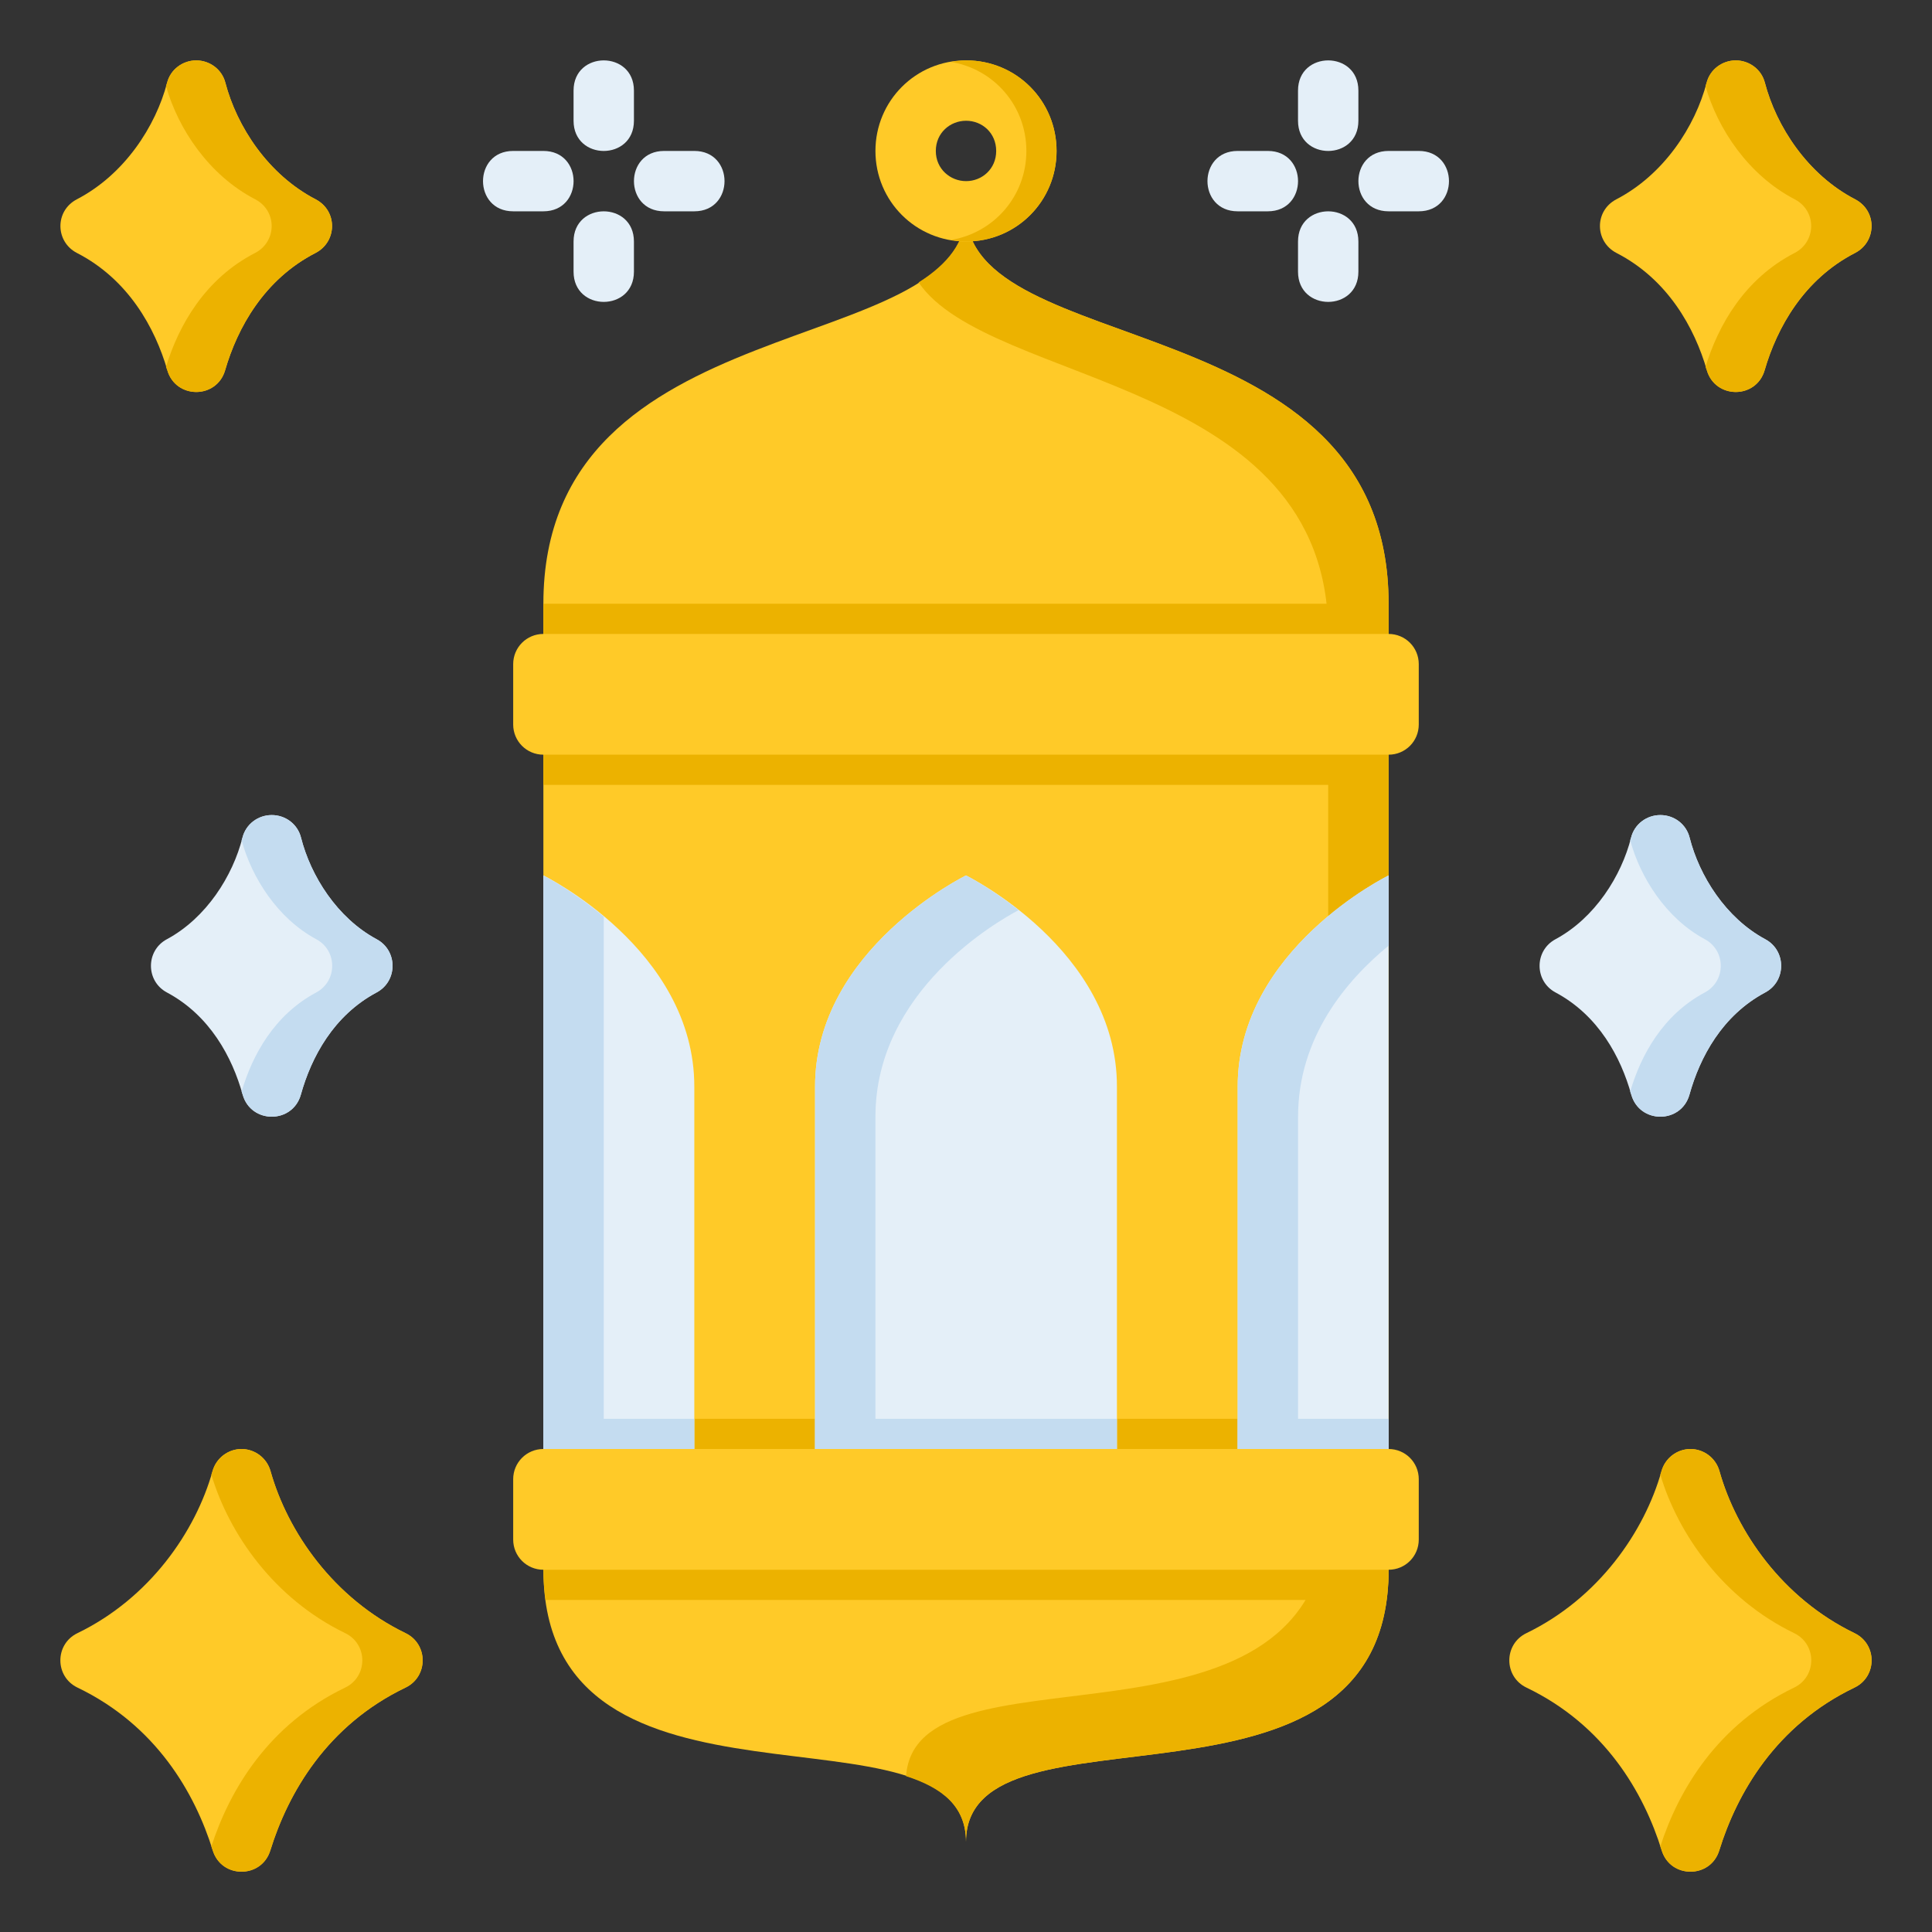 <svg xmlns:xlink="http://www.w3.org/1999/xlink" xmlns="http://www.w3.org/2000/svg" width="40" height="40" viewBox="0 0 40 40" fill="none">
<rect x="0" y="0" width="40" height="40" fill="#333333" stroke="none"/>
<path d="M11.25 13.751V12.5C11.25 6.244 20 7.495 20 4.367C20 7.495 28.749 6.244 28.749 12.5V13.751H11.25Z" fill="#FFCA28"/>
<path d="M20 4.367C20 5.014 19.613 5.469 19.019 5.847C20.48 8.001 27.5 7.817 27.5 13.124V13.751H28.75V12.499C28.75 6.243 20 7.495 20 4.367V4.367Z" fill="#ECB200"/>
<path d="M11.25 12.5V13.75H28.749V12.5H11.25Z" fill="#ECB200"/>
<path d="M28.75 31.875V32.5C28.75 38.125 20.001 35.009 20 38.134C20 35.009 11.251 38.125 11.251 32.5V31.875H28.75Z" fill="#FFCA28"/>
<path d="M27.453 31.875C26.812 36.572 18.949 33.945 18.76 36.774C19.503 37.013 20 37.397 20 38.133C20 35.008 28.75 38.125 28.75 32.5V31.875H27.453Z" fill="#ECB200"/>
<path d="M11.25 15H28.749V30.625H11.25V15Z" fill="#FFCA28"/>
<path d="M11.25 15V16.25H27.499V29.375H28.749V15H11.25Z" fill="#ECB200"/>
<path d="M11.25 29.375V30.625H28.749V29.375H11.25Z" fill="#ECB200"/>
<path d="M11.25 31.875V32.5C11.25 32.724 11.269 32.928 11.295 33.125H28.704C28.731 32.928 28.749 32.724 28.749 32.5V31.875H11.25Z" fill="#ECB200"/>
<path d="M16.875 30.625V22.5C16.872 19.652 20 18.125 20 18.125C20 18.125 23.128 19.652 23.125 22.5V30.625H16.875Z" fill="#E4EFF8"/>
<path d="M20 18.125C20 18.125 16.872 19.652 16.875 22.5V30.625H18.125V23.125C18.122 20.51 20.658 19.071 21.09 18.843C20.496 18.375 20 18.125 20 18.125Z" fill="#C4DCF0"/>
<path d="M28.75 18.125C28.75 18.125 25.622 19.652 25.625 22.5V30.625H28.75V18.125Z" fill="#E4EFF8"/>
<path d="M28.75 18.125C28.75 18.125 25.622 19.652 25.625 22.5V30.625H26.875V23.125C26.873 21.464 27.893 20.282 28.75 19.579V18.125Z" fill="#C4DCF0"/>
<path d="M11.25 18.125C11.25 18.125 14.378 19.652 14.375 22.5V30.625H11.25V18.125Z" fill="#E4EFF8"/>
<path d="M11.25 18.125V30.625H12.5V18.978C11.838 18.426 11.25 18.125 11.25 18.125V18.125Z" fill="#C4DCF0"/>
<path d="M11.25 13.125H28.749C29.096 13.125 29.374 13.404 29.374 13.75V15C29.374 15.346 29.096 15.625 28.749 15.625H11.25C10.904 15.625 10.625 15.346 10.625 15V13.75C10.625 13.404 10.904 13.125 11.25 13.125Z" fill="#FFCA28"/>
<path d="M16.875 29.375V30.625H23.125V29.375H16.875Z" fill="#C4DCF0"/>
<path d="M11.25 29.375V30.625H14.375V29.375H11.25Z" fill="#C4DCF0"/>
<path d="M25.625 29.375V30.625H28.75V29.375H25.625Z" fill="#C4DCF0"/>
<path d="M11.25 30H28.749C29.096 30 29.374 30.279 29.374 30.625V31.875C29.374 32.221 29.096 32.5 28.749 32.5H11.25C10.904 32.5 10.625 32.221 10.625 31.875V30.625C10.625 30.279 10.904 30 11.25 30Z" fill="#FFCA28"/>
<path d="M20.002 1.25C18.96 1.25 18.125 2.085 18.125 3.126C18.125 4.164 18.961 5 20.002 5C21.044 5 21.875 4.164 21.875 3.126C21.875 2.085 21.044 1.25 20.002 1.25ZM20.002 2.5C20.332 2.5 20.625 2.75 20.625 3.126C20.625 3.498 20.331 3.75 20.002 3.75C19.674 3.75 19.375 3.498 19.375 3.126C19.375 2.75 19.673 2.5 20.002 2.5Z" fill="#FFCA28"/>
<path d="M20.003 1.25C19.896 1.25 19.793 1.265 19.69 1.282C20.58 1.43 21.25 2.192 21.25 3.126C21.25 4.057 20.58 4.82 19.69 4.968C19.793 4.985 19.896 5 20.003 5C21.044 5 21.875 4.164 21.875 3.126C21.875 2.085 21.045 1.25 20.003 1.25V1.25Z" fill="#ECB200"/>
<path d="M5 30.629C4.564 32.154 3.382 33.576 1.875 34.352C3.507 35.164 4.566 36.707 5 38.124C5.41 36.803 6.31 35.247 8.125 34.377C6.443 33.562 5.397 32.04 5 30.629V30.629Z" fill="#FFCA28"/>
<path d="M5 30.629C4.845 31.174 4.591 31.703 4.264 32.196C4.632 33.067 5.189 33.863 6.25 34.376C5.135 34.911 4.604 35.705 4.263 36.543C4.592 37.058 4.839 37.6 5 38.124C5.41 36.803 6.31 35.247 8.125 34.376C6.443 33.562 5.397 32.04 5 30.629V30.629Z" fill="#FFCA28"/>
<path d="M5 30C4.721 30.001 4.475 30.189 4.4 30.459C4.049 31.708 3.102 33.087 1.603 33.813C1.132 34.041 1.132 34.711 1.603 34.939C3.229 35.719 4.034 37.118 4.405 38.312C4.496 38.605 4.747 38.752 5 38.751C5.253 38.752 5.505 38.605 5.596 38.312C5.966 37.118 6.772 35.719 8.397 34.939C8.868 34.711 8.868 34.041 8.397 33.813C6.898 33.087 5.952 31.708 5.601 30.459C5.526 30.189 5.28 30.001 5 30Z" fill="#FFCA28"/>
<path d="M4.4 30.459C4.393 30.483 4.384 30.507 4.376 30.531C4.743 31.761 5.678 33.101 7.148 33.813C7.619 34.041 7.619 34.711 7.148 34.939C5.56 35.701 4.757 37.054 4.376 38.229C4.385 38.256 4.397 38.284 4.405 38.312C4.497 38.605 4.748 38.752 5.001 38.751C5.254 38.752 5.505 38.605 5.597 38.312C5.967 37.118 6.772 35.719 8.398 34.939C8.869 34.711 8.869 34.041 8.398 33.813C6.899 33.087 5.953 31.708 5.602 30.459C5.526 30.189 5.281 30.001 5.001 30C4.721 30.001 4.476 30.189 4.4 30.459V30.459Z" fill="#ECB200"/>
<path d="M34.998 30.629C34.562 32.154 33.38 33.576 31.873 34.352C33.505 35.164 34.564 36.707 34.998 38.124C35.408 36.803 36.308 35.247 38.123 34.377C36.441 33.562 35.395 32.04 34.998 30.629V30.629Z" fill="#FFCA28"/>
<path d="M34.998 30.629C34.843 31.174 34.589 31.703 34.262 32.196C34.63 33.067 35.187 33.863 36.248 34.376C35.133 34.911 34.602 35.705 34.261 36.543C34.59 37.058 34.837 37.6 34.998 38.124C35.408 36.803 36.308 35.247 38.123 34.376C36.441 33.562 35.395 32.04 34.998 30.629V30.629Z" fill="#FFCA28"/>
<path d="M34.999 30C34.72 30.001 34.474 30.189 34.399 30.459C34.048 31.708 33.101 33.087 31.602 33.813C31.131 34.041 31.131 34.711 31.602 34.939C33.228 35.719 34.033 37.118 34.404 38.312C34.495 38.605 34.746 38.752 34.999 38.751C35.252 38.752 35.504 38.605 35.595 38.312C35.965 37.118 36.771 35.719 38.396 34.939C38.867 34.711 38.867 34.041 38.396 33.813C36.898 33.087 35.951 31.708 35.6 30.459C35.525 30.189 35.279 30.001 34.999 30Z" fill="#FFCA28"/>
<path d="M34.399 30.459C34.392 30.483 34.383 30.507 34.375 30.531C34.742 31.761 35.677 33.101 37.147 33.813C37.618 34.041 37.618 34.711 37.147 34.939C35.559 35.701 34.756 37.054 34.375 38.229C34.384 38.256 34.396 38.284 34.404 38.312C34.496 38.605 34.747 38.752 35 38.751C35.253 38.752 35.504 38.605 35.596 38.312C35.966 37.118 36.771 35.719 38.397 34.939C38.868 34.711 38.868 34.041 38.397 33.813C36.898 33.087 35.952 31.708 35.6 30.459C35.525 30.189 35.28 30.001 35 30C34.72 30.001 34.475 30.189 34.399 30.459V30.459Z" fill="#ECB200"/>
<path d="M35.937 1.875C35.632 3.02 34.804 4.087 33.749 4.669C34.891 5.279 35.633 6.436 35.937 7.5C36.223 6.509 36.853 5.341 38.124 4.688C36.946 4.076 36.214 2.934 35.937 1.875V1.875Z" fill="#FFCA28"/>
<path d="M35.334 1.711C35.097 2.617 34.451 3.615 33.462 4.128C33.005 4.37 33.019 5.005 33.467 5.237C34.529 5.783 35.084 6.784 35.339 7.667C35.427 7.966 35.682 8.115 35.937 8.116C36.192 8.116 36.448 7.966 36.535 7.667C36.791 6.784 37.346 5.783 38.408 5.237C38.855 5.005 38.87 4.37 38.412 4.128C37.423 3.615 36.777 2.617 36.54 1.711C36.468 1.435 36.218 1.252 35.937 1.25C35.657 1.252 35.406 1.435 35.334 1.711Z" fill="#FFCA28"/>
<path d="M35.334 1.711C35.327 1.735 35.318 1.759 35.31 1.782C35.562 2.668 36.197 3.628 37.161 4.128C37.619 4.37 37.605 5.005 37.156 5.237C36.123 5.768 35.575 6.73 35.311 7.595C35.318 7.619 35.33 7.644 35.338 7.667C35.425 7.966 35.681 8.115 35.936 8.116C36.191 8.116 36.446 7.966 36.534 7.667C36.789 6.784 37.344 5.783 38.406 5.237C38.854 5.005 38.868 4.37 38.411 4.128C37.422 3.615 36.776 2.617 36.539 1.711C36.467 1.435 36.217 1.252 35.936 1.25C35.656 1.252 35.406 1.435 35.334 1.711V1.711Z" fill="#ECB200"/>
<path d="M4.062 1.875C3.758 3.02 2.93 4.087 1.875 4.669C3.017 5.279 3.759 6.436 4.062 7.5C4.349 6.509 4.98 5.341 6.25 4.688C5.072 4.076 4.34 2.934 4.062 1.875V1.875Z" fill="#FFCA28"/>
<path d="M3.46 1.711C3.223 2.617 2.577 3.615 1.588 4.128C1.131 4.37 1.145 5.005 1.592 5.237C2.655 5.783 3.209 6.784 3.465 7.667C3.553 7.966 3.808 8.115 4.063 8.116C4.318 8.116 4.574 7.966 4.661 7.667C4.917 6.784 5.471 5.783 6.534 5.237C6.981 5.005 6.996 4.37 6.538 4.128C5.549 3.615 4.903 2.617 4.666 1.711C4.594 1.435 4.344 1.252 4.063 1.25C3.782 1.252 3.532 1.435 3.46 1.711V1.711Z" fill="#FFCA28"/>
<path d="M3.46 1.711C3.453 1.735 3.444 1.759 3.437 1.782C3.688 2.668 4.323 3.628 5.287 4.128C5.745 4.37 5.731 5.005 5.282 5.237C4.249 5.768 3.701 6.73 3.437 7.595C3.444 7.619 3.456 7.644 3.464 7.667C3.551 7.966 3.807 8.115 4.062 8.116C4.317 8.116 4.572 7.966 4.66 7.667C4.915 6.784 5.47 5.783 6.532 5.237C6.98 5.005 6.994 4.37 6.537 4.128C5.548 3.615 4.902 2.617 4.665 1.711C4.593 1.435 4.343 1.252 4.062 1.25C3.782 1.252 3.532 1.435 3.46 1.711V1.711Z" fill="#ECB200"/>
<path d="M5.625 17.5C5.364 18.518 4.654 19.466 3.75 19.984C4.729 20.526 5.365 21.555 5.625 22.5C5.871 21.619 6.411 20.581 7.5 20C6.491 19.456 5.863 18.442 5.625 17.5V17.5Z" fill="#FFCA28"/>
<path d="M5.626 16.875C5.342 16.875 5.091 17.062 5.02 17.341C4.82 18.133 4.274 19.004 3.456 19.445C3.015 19.68 3.015 20.313 3.456 20.548C4.347 21.024 4.808 21.889 5.024 22.665C5.11 22.968 5.368 23.12 5.626 23.12C5.884 23.12 6.142 22.968 6.228 22.665C6.444 21.889 6.904 21.024 7.796 20.548C8.237 20.313 8.237 19.68 7.796 19.445C6.978 19.004 6.432 18.133 6.231 17.341C6.161 17.062 5.91 16.875 5.626 16.875V16.875Z" fill="#E4EFF8"/>
<path d="M5.021 17.341C5.016 17.36 5.007 17.378 5.002 17.396C5.213 18.173 5.747 19.014 6.547 19.445C6.988 19.68 6.988 20.313 6.547 20.548C5.68 21.011 5.226 21.841 5.002 22.6C5.009 22.621 5.018 22.643 5.026 22.665C5.112 22.968 5.37 23.12 5.627 23.12C5.885 23.12 6.143 22.968 6.229 22.665C6.445 21.889 6.906 21.024 7.798 20.548C8.238 20.313 8.238 19.68 7.798 19.445C6.979 19.004 6.433 18.133 6.233 17.341C6.162 17.062 5.911 16.875 5.627 16.875C5.343 16.875 5.091 17.062 5.021 17.341V17.341Z" fill="#C4DCF0"/>
<path d="M34.375 17.5C34.114 18.518 33.404 19.466 32.5 19.984C33.479 20.526 34.115 21.555 34.375 22.5C34.621 21.619 35.161 20.581 36.25 20C35.241 19.456 34.613 18.442 34.375 17.5V17.5Z" fill="#FFCA28"/>
<path d="M34.376 16.875C34.092 16.875 33.841 17.062 33.77 17.341C33.57 18.133 33.024 19.004 32.206 19.445C31.765 19.68 31.765 20.313 32.206 20.548C33.097 21.024 33.558 21.889 33.774 22.665C33.86 22.968 34.118 23.12 34.376 23.12C34.634 23.12 34.892 22.968 34.978 22.665C35.194 21.889 35.654 21.024 36.546 20.548C36.987 20.313 36.987 19.68 36.546 19.445C35.728 19.004 35.182 18.133 34.981 17.341C34.911 17.062 34.66 16.875 34.376 16.875Z" fill="#E4EFF8"/>
<path d="M33.77 17.341C33.765 17.36 33.756 17.378 33.751 17.396C33.962 18.173 34.496 19.014 35.296 19.445C35.737 19.68 35.737 20.313 35.296 20.548C34.429 21.011 33.975 21.841 33.751 22.6C33.758 22.621 33.767 22.643 33.775 22.665C33.861 22.968 34.119 23.12 34.376 23.12C34.634 23.12 34.892 22.968 34.978 22.665C35.194 21.889 35.655 21.024 36.547 20.548C36.987 20.313 36.987 19.68 36.547 19.445C35.728 19.004 35.182 18.133 34.982 17.341C34.911 17.062 34.66 16.875 34.376 16.875C34.092 16.875 33.84 17.062 33.77 17.341V17.341Z" fill="#C4DCF0"/>
<path d="M28.124 1.875C28.124 1.042 26.874 1.042 26.874 1.875V2.5C26.874 3.334 28.124 3.334 28.124 2.5V1.875Z" fill="#E4EFF8"/>
<path d="M28.124 5C28.124 4.167 26.874 4.167 26.874 5V5.625C26.874 6.459 28.124 6.459 28.124 5.625V5Z" fill="#E4EFF8"/>
<path d="M29.374 4.375C30.208 4.375 30.208 3.125 29.374 3.125H28.749C27.916 3.125 27.916 4.375 28.749 4.375H29.374Z" fill="#E4EFF8"/>
<path d="M26.249 4.375C27.083 4.375 27.083 3.125 26.249 3.125H25.624C24.791 3.125 24.791 4.375 25.624 4.375H26.249Z" fill="#E4EFF8"/>
<path d="M13.125 1.875C13.125 1.042 11.875 1.042 11.875 1.875V2.5C11.875 3.334 13.125 3.334 13.125 2.5V1.875Z" fill="#E4EFF8"/>
<path d="M13.125 5C13.125 4.167 11.875 4.167 11.875 5V5.625C11.875 6.459 13.125 6.459 13.125 5.625V5Z" fill="#E4EFF8"/>
<path d="M14.375 4.375C15.209 4.375 15.209 3.125 14.375 3.125H13.75C12.917 3.125 12.917 4.375 13.75 4.375H14.375Z" fill="#E4EFF8"/>
<path d="M11.25 4.375C12.084 4.375 12.084 3.125 11.25 3.125H10.625C9.792 3.125 9.792 4.375 10.625 4.375H11.25Z" fill="#E4EFF8"/>
</svg>